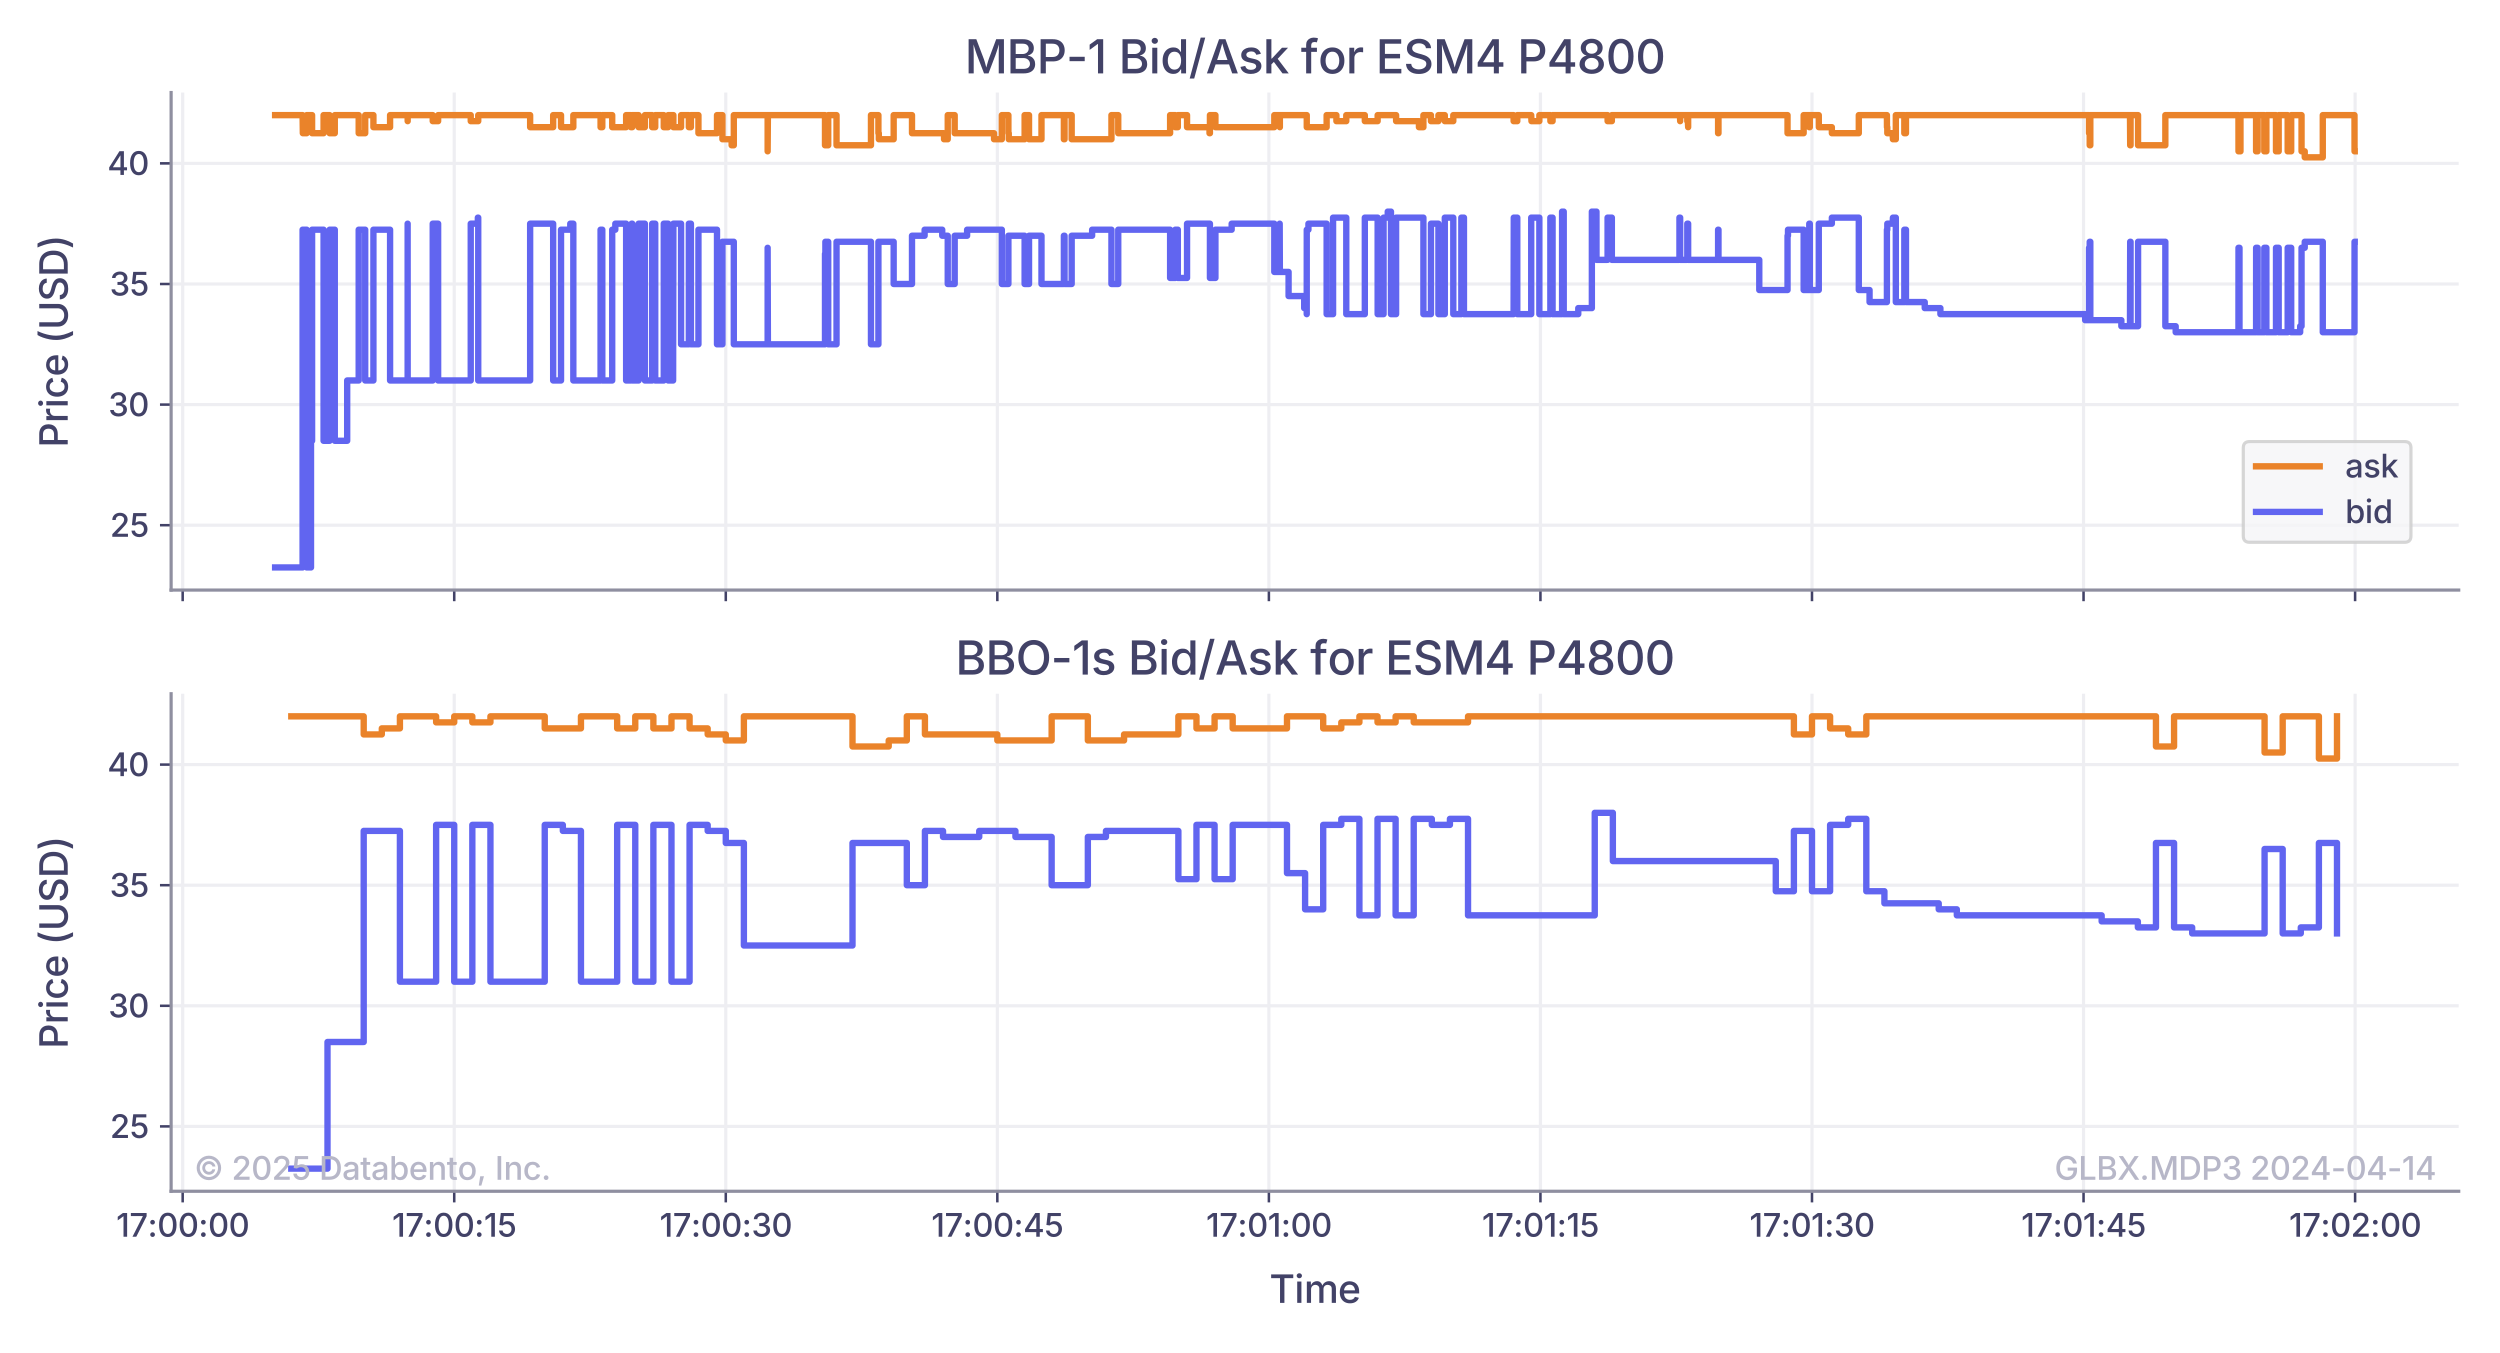 <?xml version="1.0" encoding="utf-8" standalone="no"?>
<!DOCTYPE svg PUBLIC "-//W3C//DTD SVG 1.1//EN"
  "http://www.w3.org/Graphics/SVG/1.1/DTD/svg11.dtd">
<svg xmlns:xlink="http://www.w3.org/1999/xlink" width="784.8pt" height="424.8pt" viewBox="0 0 784.8 424.8" xmlns="http://www.w3.org/2000/svg" version="1.1">
 <defs>
  <style type="text/css">*{stroke-linejoin: round; stroke-linecap: butt}</style>
 </defs>
 <g id="figure_1">
  <g id="patch_1">
   <path d="M 0 424.8
L 784.8 424.8
L 784.8 0
L 0 0
z
" style="fill: #ffffff"/>
  </g>
  <g id="axes_1">
   <g id="patch_2">
    <path d="M 53.72 185.23
L 771.84 185.23
L 771.84 29.04
L 53.72 29.04
L 53.72 185.23
z
" style="fill: none"/>
   </g>
   <g id="matplotlib.axis_1">
    <g id="xtick_1">
     <g id="line2d_1">
      <path d="M 57.345 185.23
L 57.345 29.04
" clip-path="url(#pe5debb27d8)" style="fill: none; stroke: #eeeef2; stroke-linecap: square"/>
     </g>
     <g id="line2d_2">
      <defs>
       <path id="m7001ca7675" d="M 0 0
L 0 3.5
" style="stroke: #424267; stroke-width: 0.8"/>
      </defs>
      <g>
       <use xlink:href="#m7001ca7675" x="57.345" y="185.23" style="fill: #424267; stroke: #424267; stroke-width: 0.8"/>
      </g>
     </g>
    </g>
    <g id="xtick_2">
     <g id="line2d_3">
      <path d="M 142.591 185.23
L 142.591 29.04
" clip-path="url(#pe5debb27d8)" style="fill: none; stroke: #eeeef2; stroke-linecap: square"/>
     </g>
     <g id="line2d_4">
      <g>
       <use xlink:href="#m7001ca7675" x="142.591" y="185.23" style="fill: #424267; stroke: #424267; stroke-width: 0.8"/>
      </g>
     </g>
    </g>
    <g id="xtick_3">
     <g id="line2d_5">
      <path d="M 227.837 185.23
L 227.837 29.04
" clip-path="url(#pe5debb27d8)" style="fill: none; stroke: #eeeef2; stroke-linecap: square"/>
     </g>
     <g id="line2d_6">
      <g>
       <use xlink:href="#m7001ca7675" x="227.837" y="185.23" style="fill: #424267; stroke: #424267; stroke-width: 0.8"/>
      </g>
     </g>
    </g>
    <g id="xtick_4">
     <g id="line2d_7">
      <path d="M 313.083 185.23
L 313.083 29.04
" clip-path="url(#pe5debb27d8)" style="fill: none; stroke: #eeeef2; stroke-linecap: square"/>
     </g>
     <g id="line2d_8">
      <g>
       <use xlink:href="#m7001ca7675" x="313.083" y="185.23" style="fill: #424267; stroke: #424267; stroke-width: 0.8"/>
      </g>
     </g>
    </g>
    <g id="xtick_5">
     <g id="line2d_9">
      <path d="M 398.329 185.23
L 398.329 29.04
" clip-path="url(#pe5debb27d8)" style="fill: none; stroke: #eeeef2; stroke-linecap: square"/>
     </g>
     <g id="line2d_10">
      <g>
       <use xlink:href="#m7001ca7675" x="398.329" y="185.23" style="fill: #424267; stroke: #424267; stroke-width: 0.8"/>
      </g>
     </g>
    </g>
    <g id="xtick_6">
     <g id="line2d_11">
      <path d="M 483.575 185.23
L 483.575 29.04
" clip-path="url(#pe5debb27d8)" style="fill: none; stroke: #eeeef2; stroke-linecap: square"/>
     </g>
     <g id="line2d_12">
      <g>
       <use xlink:href="#m7001ca7675" x="483.575" y="185.23" style="fill: #424267; stroke: #424267; stroke-width: 0.8"/>
      </g>
     </g>
    </g>
    <g id="xtick_7">
     <g id="line2d_13">
      <path d="M 568.821 185.23
L 568.821 29.04
" clip-path="url(#pe5debb27d8)" style="fill: none; stroke: #eeeef2; stroke-linecap: square"/>
     </g>
     <g id="line2d_14">
      <g>
       <use xlink:href="#m7001ca7675" x="568.821" y="185.23" style="fill: #424267; stroke: #424267; stroke-width: 0.8"/>
      </g>
     </g>
    </g>
    <g id="xtick_8">
     <g id="line2d_15">
      <path d="M 654.067 185.23
L 654.067 29.04
" clip-path="url(#pe5debb27d8)" style="fill: none; stroke: #eeeef2; stroke-linecap: square"/>
     </g>
     <g id="line2d_16">
      <g>
       <use xlink:href="#m7001ca7675" x="654.067" y="185.23" style="fill: #424267; stroke: #424267; stroke-width: 0.8"/>
      </g>
     </g>
    </g>
    <g id="xtick_9">
     <g id="line2d_17">
      <path d="M 739.314 185.23
L 739.314 29.04
" clip-path="url(#pe5debb27d8)" style="fill: none; stroke: #eeeef2; stroke-linecap: square"/>
     </g>
     <g id="line2d_18">
      <g>
       <use xlink:href="#m7001ca7675" x="739.314" y="185.23" style="fill: #424267; stroke: #424267; stroke-width: 0.8"/>
      </g>
     </g>
    </g>
   </g>
   <g id="matplotlib.axis_2">
    <g id="ytick_1">
     <g id="line2d_19">
      <path d="M 53.72 164.878
L 771.84 164.878
" clip-path="url(#pe5debb27d8)" style="fill: none; stroke: #eeeef2; stroke-linecap: square"/>
     </g>
     <g id="line2d_20">
      <defs>
       <path id="m61beb40e9f" d="M 0 0
L -3.5 0
" style="stroke: #424267; stroke-width: 0.8"/>
      </defs>
      <g>
       <use xlink:href="#m61beb40e9f" x="53.72" y="164.878" style="fill: #424267; stroke: #424267; stroke-width: 0.8"/>
      </g>
     </g>
     <g id="text_1">
      <!-- 25 -->
      <g style="fill: #424267" transform="translate(34.533 168.514) scale(0.1 -0.1)">
       <defs>
        <path id="Inter-Medium-32" d="M 450 0
L 450 516
L 2031 2150
Q 2394 2531 2581 2797
Q 2769 3063 2769 3369
Q 2769 3719 2533 3920
Q 2297 4122 1944 4122
Q 1572 4122 1350 3898
Q 1128 3675 1128 3300
L 444 3300
Q 444 3725 641 4045
Q 838 4366 1180 4542
Q 1522 4719 1956 4719
Q 2400 4719 2736 4544
Q 3072 4369 3262 4070
Q 3453 3772 3453 3394
Q 3453 3141 3358 2895
Q 3263 2650 3023 2344
Q 2784 2038 2350 1600
L 1438 647
L 1438 609
L 3525 609
L 3525 0
L 450 0
z
" transform="scale(0.016)"/>
        <path id="Inter-Medium-35" d="M 1897 -63
Q 1463 -63 1122 103
Q 781 269 579 559
Q 378 850 363 1219
L 1056 1219
Q 1081 919 1322 728
Q 1563 538 1897 538
Q 2294 538 2551 806
Q 2809 1075 2809 1494
Q 2809 1775 2687 1997
Q 2566 2219 2353 2345
Q 2141 2472 1866 2472
Q 1653 2472 1440 2398
Q 1228 2325 1100 2209
L 444 2303
L 703 4656
L 3275 4656
L 3275 4047
L 1300 4047
L 1153 2747
L 1178 2747
Q 1316 2884 1542 2970
Q 1769 3056 2031 3056
Q 2456 3056 2789 2856
Q 3122 2656 3314 2306
Q 3506 1956 3506 1506
Q 3506 1053 3300 698
Q 3094 344 2730 140
Q 2366 -63 1897 -63
z
" transform="scale(0.016)"/>
       </defs>
       <use xlink:href="#Inter-Medium-32"/>
       <use xlink:href="#Inter-Medium-35" x="61.621"/>
      </g>
     </g>
    </g>
    <g id="ytick_2">
     <g id="line2d_21">
      <path d="M 53.72 127.014
L 771.84 127.014
" clip-path="url(#pe5debb27d8)" style="fill: none; stroke: #eeeef2; stroke-linecap: square"/>
     </g>
     <g id="line2d_22">
      <g>
       <use xlink:href="#m61beb40e9f" x="53.72" y="127.014" style="fill: #424267; stroke: #424267; stroke-width: 0.8"/>
      </g>
     </g>
     <g id="text_2">
      <!-- 30 -->
      <g style="fill: #424267" transform="translate(34 130.65) scale(0.1 -0.1)">
       <defs>
        <path id="Inter-Medium-33" d="M 2009 -63
Q 1538 -63 1170 100
Q 803 263 589 550
Q 375 838 363 1219
L 1084 1219
Q 1103 909 1365 729
Q 1628 550 2003 550
Q 2409 550 2673 758
Q 2938 966 2938 1303
Q 2938 1650 2672 1870
Q 2406 2091 1928 2091
L 1531 2091
L 1531 2672
L 1928 2672
Q 2313 2672 2555 2873
Q 2797 3075 2797 3409
Q 2797 3731 2584 3926
Q 2372 4122 2016 4122
Q 1678 4122 1418 3942
Q 1159 3763 1147 3444
L 459 3444
Q 472 3822 683 4109
Q 894 4397 1245 4558
Q 1597 4719 2028 4719
Q 2475 4719 2804 4544
Q 3134 4369 3312 4080
Q 3491 3791 3491 3450
Q 3491 3056 3272 2786
Q 3053 2516 2688 2419
L 2688 2384
Q 3153 2313 3406 2014
Q 3659 1716 3659 1278
Q 3659 891 3445 587
Q 3231 284 2859 110
Q 2488 -63 2009 -63
z
" transform="scale(0.016)"/>
        <path id="Inter-Medium-30" d="M 2066 -63
Q 1253 -63 803 562
Q 353 1188 353 2325
Q 353 3456 804 4087
Q 1256 4719 2066 4719
Q 2875 4719 3326 4087
Q 3778 3456 3778 2325
Q 3778 1191 3329 564
Q 2881 -63 2066 -63
z
M 2066 547
Q 2550 547 2811 1012
Q 3072 1478 3072 2325
Q 3072 3175 2811 3644
Q 2550 4113 2066 4113
Q 1581 4113 1318 3642
Q 1056 3172 1056 2325
Q 1056 1478 1318 1012
Q 1581 547 2066 547
z
" transform="scale(0.016)"/>
       </defs>
       <use xlink:href="#Inter-Medium-33"/>
       <use xlink:href="#Inter-Medium-30" x="62.695"/>
      </g>
     </g>
    </g>
    <g id="ytick_3">
     <g id="line2d_23">
      <path d="M 53.72 89.149
L 771.84 89.149
" clip-path="url(#pe5debb27d8)" style="fill: none; stroke: #eeeef2; stroke-linecap: square"/>
     </g>
     <g id="line2d_24">
      <g>
       <use xlink:href="#m61beb40e9f" x="53.72" y="89.149" style="fill: #424267; stroke: #424267; stroke-width: 0.8"/>
      </g>
     </g>
     <g id="text_3">
      <!-- 35 -->
      <g style="fill: #424267" transform="translate(34.425 92.786) scale(0.1 -0.1)">
       <use xlink:href="#Inter-Medium-33"/>
       <use xlink:href="#Inter-Medium-35" x="62.695"/>
      </g>
     </g>
    </g>
    <g id="ytick_4">
     <g id="line2d_25">
      <path d="M 53.72 51.285
L 771.84 51.285
" clip-path="url(#pe5debb27d8)" style="fill: none; stroke: #eeeef2; stroke-linecap: square"/>
     </g>
     <g id="line2d_26">
      <g>
       <use xlink:href="#m61beb40e9f" x="53.72" y="51.285" style="fill: #424267; stroke: #424267; stroke-width: 0.8"/>
      </g>
     </g>
     <g id="text_4">
      <!-- 40 -->
      <g style="fill: #424267" transform="translate(33.708 54.921) scale(0.1 -0.1)">
       <defs>
        <path id="Inter-Medium-34" d="M 356 906
L 356 1481
L 2363 4656
L 3244 4656
L 3244 1513
L 3856 1513
L 3856 906
L 3244 906
L 3244 0
L 2559 0
L 2559 906
L 356 906
z
M 2566 1513
L 2566 3809
L 2528 3809
L 1100 1550
L 1100 1513
L 2566 1513
z
" transform="scale(0.016)"/>
       </defs>
       <use xlink:href="#Inter-Medium-34"/>
       <use xlink:href="#Inter-Medium-30" x="65.625"/>
      </g>
     </g>
    </g>
    <g id="text_5">
     <!-- Price (USD) -->
     <g style="fill: #424267" transform="translate(21.259 140.474) rotate(-90) scale(0.12 -0.12)">
      <defs>
       <path id="Inter-Medium-50" d="M 516 0
L 516 4656
L 2184 4656
Q 2722 4656 3081 4457
Q 3441 4259 3619 3917
Q 3797 3575 3797 3144
Q 3797 2713 3617 2370
Q 3438 2028 3078 1829
Q 2719 1631 2178 1631
L 1228 1631
L 1228 0
L 516 0
z
M 1228 2234
L 2109 2234
Q 2622 2234 2848 2492
Q 3075 2750 3075 3144
Q 3075 3538 2848 3792
Q 2622 4047 2103 4047
L 1228 4047
L 1228 2234
z
" transform="scale(0.016)"/>
       <path id="Inter-Medium-72" d="M 463 0
L 463 3494
L 1128 3494
L 1128 2931
L 1166 2931
Q 1259 3216 1501 3380
Q 1744 3544 2050 3544
Q 2116 3544 2202 3537
Q 2288 3531 2341 3525
L 2341 2869
Q 2303 2878 2197 2892
Q 2091 2906 1981 2906
Q 1622 2906 1386 2686
Q 1150 2466 1150 2122
L 1150 0
L 463 0
z
" transform="scale(0.016)"/>
       <path id="Inter-Medium-69" d="M 463 0
L 463 3494
L 1150 3494
L 1150 0
L 463 0
z
M 806 4028
Q 628 4028 501 4147
Q 375 4266 375 4434
Q 375 4606 501 4725
Q 628 4844 806 4844
Q 984 4844 1112 4725
Q 1240 4606 1240 4434
Q 1240 4266 1112 4147
Q 984 4028 806 4028
z
" transform="scale(0.016)"/>
       <path id="Inter-Medium-63" d="M 1931 -72
Q 1438 -72 1072 153
Q 706 378 503 783
Q 300 1188 300 1728
Q 300 2272 503 2680
Q 706 3088 1072 3313
Q 1438 3538 1931 3538
Q 2475 3538 2870 3264
Q 3266 2991 3394 2506
L 2741 2350
Q 2669 2622 2461 2789
Q 2253 2956 1934 2956
Q 1619 2956 1411 2790
Q 1203 2625 1101 2345
Q 1000 2066 1000 1728
Q 1000 1394 1101 1117
Q 1203 841 1411 675
Q 1619 509 1934 509
Q 2259 509 2471 682
Q 2684 856 2753 1141
L 3403 984
Q 3275 491 2878 209
Q 2481 -72 1931 -72
z
" transform="scale(0.016)"/>
       <path id="Inter-Medium-65" d="M 1969 -72
Q 1453 -72 1078 150
Q 703 372 501 775
Q 300 1178 300 1722
Q 300 2259 498 2668
Q 697 3078 1059 3308
Q 1422 3538 1909 3538
Q 2306 3538 2664 3361
Q 3022 3184 3245 2798
Q 3469 2413 3469 1781
L 3469 1538
L 991 1538
Q 1009 1031 1278 764
Q 1547 497 1975 497
Q 2263 497 2470 622
Q 2678 747 2769 991
L 3416 838
Q 3291 428 2909 178
Q 2528 -72 1969 -72
z
M 994 2050
L 2788 2050
Q 2750 2463 2529 2716
Q 2309 2969 1913 2969
Q 1500 2969 1261 2698
Q 1022 2428 994 2050
z
" transform="scale(0.016)"/>
       <path id="Inter-Medium-20" transform="scale(0.016)"/>
       <path id="Inter-Medium-28" d="M 631 1897
Q 631 2406 734 2965
Q 838 3525 1020 4040
Q 1203 4556 1438 4941
L 2091 4941
Q 1853 4450 1683 3922
Q 1513 3394 1422 2875
Q 1331 2356 1331 1897
Q 1331 1278 1512 626
Q 1694 -25 2091 -872
L 1438 -872
Q 1038 -200 834 503
Q 631 1206 631 1897
z
" transform="scale(0.016)"/>
       <path id="Inter-Medium-55" d="M 2372 -72
Q 1809 -72 1392 142
Q 975 356 745 734
Q 516 1113 516 1600
L 516 4656
L 1228 4656
L 1228 1659
Q 1228 1188 1536 881
Q 1844 575 2372 575
Q 2897 575 3201 881
Q 3506 1188 3506 1659
L 3506 4656
L 4222 4656
L 4222 1600
Q 4222 1113 3990 734
Q 3759 356 3343 142
Q 2928 -72 2372 -72
z
" transform="scale(0.016)"/>
       <path id="Inter-Medium-53" d="M 2078 -78
Q 1294 -78 828 289
Q 363 656 331 1294
L 1047 1294
Q 1078 913 1375 730
Q 1672 547 2075 547
Q 2519 547 2809 753
Q 3100 959 3100 1297
Q 3100 1600 2845 1748
Q 2591 1897 2216 1997
L 1672 2147
Q 1100 2300 779 2600
Q 459 2900 459 3378
Q 459 3781 676 4082
Q 894 4384 1267 4551
Q 1641 4719 2109 4719
Q 2588 4719 2952 4551
Q 3316 4384 3523 4092
Q 3731 3800 3741 3431
L 3047 3431
Q 3013 3750 2752 3925
Q 2491 4100 2094 4100
Q 1672 4100 1422 3908
Q 1172 3716 1172 3419
Q 1172 3197 1306 3061
Q 1441 2925 1636 2845
Q 1831 2766 2009 2719
L 2463 2600
Q 2684 2544 2920 2448
Q 3156 2353 3356 2201
Q 3556 2050 3679 1826
Q 3803 1603 3803 1288
Q 3803 894 3600 584
Q 3397 275 3011 98
Q 2625 -78 2078 -78
z
" transform="scale(0.016)"/>
       <path id="Inter-Medium-44" d="M 2031 0
L 516 0
L 516 4656
L 2075 4656
Q 2763 4656 3253 4376
Q 3744 4097 4006 3578
Q 4269 3059 4269 2334
Q 4269 1606 4005 1084
Q 3741 563 3239 281
Q 2738 0 2031 0
z
M 1228 625
L 1991 625
Q 2781 625 3175 1067
Q 3569 1509 3569 2334
Q 3569 3156 3180 3593
Q 2791 4031 2028 4031
L 1228 4031
L 1228 625
z
" transform="scale(0.016)"/>
       <path id="Inter-Medium-29" d="M 269 -872
Q 541 -294 708 182
Q 875 659 953 1076
Q 1031 1494 1031 1897
Q 1031 2356 939 2875
Q 847 3394 676 3922
Q 506 4450 269 4941
L 925 4941
Q 1159 4559 1340 4042
Q 1522 3525 1626 2965
Q 1731 2406 1731 1897
Q 1731 1197 1523 494
Q 1316 -209 925 -872
L 269 -872
z
" transform="scale(0.016)"/>
      </defs>
      <use xlink:href="#Inter-Medium-50"/>
      <use xlink:href="#Inter-Medium-72" x="64.16"/>
      <use xlink:href="#Inter-Medium-69" x="102.832"/>
      <use xlink:href="#Inter-Medium-63" x="128.027"/>
      <use xlink:href="#Inter-Medium-65" x="185.742"/>
      <use xlink:href="#Inter-Medium-20" x="244.482"/>
      <use xlink:href="#Inter-Medium-28" x="271.143"/>
      <use xlink:href="#Inter-Medium-55" x="308.008"/>
      <use xlink:href="#Inter-Medium-53" x="382.031"/>
      <use xlink:href="#Inter-Medium-44" x="446.631"/>
      <use xlink:href="#Inter-Medium-29" x="518.799"/>
     </g>
    </g>
   </g>
   <g id="line2d_27">
    <path d="M 86.362 36.14
L 94.989 36.14
L 95.063 41.819
L 96.272 41.819
L 96.272 36.14
L 97.974 36.14
L 97.974 41.819
L 101.575 41.819
L 101.575 36.14
L 103.476 36.14
L 103.476 41.819
L 105.098 41.819
L 105.098 36.14
L 112.6 36.14
L 112.6 41.819
L 114.646 41.819
L 114.646 36.14
L 117.223 36.14
L 117.223 39.926
L 122.454 39.926
L 122.454 36.14
L 127.966 36.14
L 127.977 38.033
L 127.977 36.14
L 135.841 36.14
L 135.841 38.033
L 137.539 38.033
L 137.539 36.14
L 147.776 36.14
L 147.776 38.033
L 150.127 38.033
L 150.127 36.14
L 166.421 36.14
L 166.421 39.926
L 173.649 39.926
L 173.649 36.14
L 176.118 36.14
L 176.118 39.926
L 179.978 39.926
L 179.978 36.14
L 188.531 36.14
L 188.531 39.926
L 189.076 39.926
L 189.076 36.14
L 192.184 36.14
L 192.184 39.926
L 196.553 39.926
L 196.553 36.14
L 198.046 36.14
L 198.046 39.926
L 198.477 39.926
L 198.477 36.14
L 200.47 36.14
L 200.47 39.926
L 202.44 39.926
L 202.44 36.14
L 204.726 36.14
L 204.726 39.926
L 205.693 39.926
L 205.693 36.14
L 208.37 36.14
L 208.37 39.926
L 209.747 39.926
L 209.747 36.14
L 211.39 36.14
L 211.39 39.926
L 213.803 39.926
L 213.803 36.14
L 216.241 36.14
L 216.241 39.926
L 216.893 39.926
L 216.893 36.14
L 219.255 36.14
L 219.255 41.819
L 225.082 41.819
L 225.082 36.14
L 226.784 36.14
L 226.784 43.712
L 229.668 43.712
L 229.668 45.606
L 230.355 45.606
L 230.355 36.14
L 240.977 36.14
L 240.977 47.499
L 241.061 36.14
L 258.982 36.14
L 258.982 45.606
L 259.995 45.606
L 259.995 36.14
L 262.604 36.14
L 262.604 45.606
L 273.415 45.606
L 273.415 36.14
L 275.751 36.14
L 275.751 41.819
L 275.879 41.819
L 275.879 43.712
L 280.54 43.712
L 280.54 36.14
L 286.294 36.14
L 286.294 41.819
L 296.35 41.819
L 296.35 43.712
L 297.515 43.712
L 297.515 36.14
L 299.697 36.14
L 299.697 41.819
L 312.047 41.819
L 312.047 43.712
L 314.499 43.712
L 314.499 36.14
L 316.556 36.14
L 316.556 41.819
L 316.673 41.819
L 316.673 43.712
L 321.648 43.712
L 321.648 36.14
L 323.032 36.14
L 323.032 43.712
L 326.944 43.712
L 326.944 36.14
L 333.973 36.14
L 333.973 43.712
L 334.178 43.712
L 334.178 36.14
L 336.421 36.14
L 336.421 43.712
L 348.905 43.712
L 348.905 36.14
L 351.038 36.14
L 351.038 41.819
L 367.32 41.819
L 367.32 36.14
L 368.947 36.14
L 368.947 39.926
L 369.746 39.926
L 369.746 36.14
L 372.637 36.14
L 372.637 39.926
L 379.687 39.926
L 379.687 41.819
L 379.821 41.819
L 379.821 36.14
L 381.547 36.14
L 381.547 39.926
L 400.026 39.926
L 400.026 36.14
L 401.722 36.14
L 401.777 39.926
L 401.777 36.14
L 410.217 36.14
L 410.217 39.926
L 416.457 39.926
L 416.457 36.14
L 419.526 36.14
L 419.526 38.033
L 422.622 38.033
L 422.622 36.14
L 428.444 36.14
L 428.444 38.033
L 432.469 38.033
L 432.469 36.14
L 438.266 36.14
L 438.266 38.033
L 445.431 38.033
L 445.431 39.926
L 446.834 39.926
L 446.834 36.14
L 449.204 36.14
L 449.204 38.033
L 451.551 38.033
L 451.551 36.14
L 453.551 36.14
L 453.551 38.033
L 456.216 38.033
L 456.216 36.14
L 475.144 36.14
L 475.157 38.033
L 475.205 38.033
L 476.305 38.033
L 476.305 36.14
L 480.678 36.14
L 480.757 38.033
L 480.757 38.033
L 483.233 38.033
L 483.233 36.14
L 486.687 36.14
L 486.697 38.033
L 486.697 38.033
L 487.386 38.033
L 487.386 36.14
L 504.65 36.14
L 504.659 38.033
L 504.659 38.033
L 505.993 38.033
L 505.993 36.14
L 527.356 36.14
L 527.437 38.033
L 527.437 36.14
L 529.675 36.14
L 529.675 38.033
L 529.846 38.033
L 529.945 39.926
L 529.945 36.14
L 539.344 36.14
L 539.344 41.819
L 539.452 41.819
L 539.467 41.819
L 539.467 36.14
L 561.142 36.14
L 561.142 41.819
L 561.157 41.819
L 566.202 41.819
L 566.202 36.14
L 567.963 36.14
L 567.975 39.926
L 567.975 39.926
L 568.139 39.926
L 568.139 36.14
L 570.953 36.14
L 570.969 39.926
L 570.969 39.926
L 575.054 39.926
L 575.057 41.819
L 575.057 41.819
L 583.513 41.819
L 583.513 36.14
L 592.339 36.14
L 592.353 39.926
L 592.353 39.926
L 592.46 39.926
L 592.462 41.819
L 592.465 41.819
L 594.13 41.819
L 594.23 43.712
L 594.23 43.712
L 595.135 43.712
L 595.135 36.14
L 597.804 36.14
L 597.804 41.819
L 598.322 41.819
L 598.322 36.14
L 655.794 36.14
L 655.794 41.819
L 655.805 41.819
L 655.998 41.819
L 656 45.606
L 656 45.606
L 656.193 45.606
L 656.193 36.14
L 668.642 36.14
L 668.707 45.606
L 668.83 45.606
L 668.83 36.14
L 671.177 36.14
L 671.177 45.606
L 671.187 45.606
L 679.745 45.606
L 679.745 36.14
L 702.694 36.14
L 702.708 47.499
L 702.717 47.499
L 703.33 47.499
L 703.33 36.14
L 708.228 36.14
L 708.228 47.499
L 708.24 47.499
L 708.711 47.499
L 708.711 36.14
L 710.805 36.14
L 710.805 47.499
L 710.811 47.499
L 711.461 47.499
L 711.461 36.14
L 714.48 36.14
L 714.48 47.499
L 714.488 47.499
L 715.325 47.499
L 715.325 36.14
L 718.144 36.14
L 718.144 47.499
L 718.15 47.499
L 719.253 47.499
L 719.253 36.14
L 722.502 36.14
L 722.502 47.499
L 722.511 47.499
L 723.504 47.499
L 723.506 49.392
L 723.506 49.392
L 729.168 49.392
L 729.168 36.14
L 739.122 36.14
L 739.139 47.499
L 739.198 47.499
" clip-path="url(#pe5debb27d8)" style="fill: none; stroke: #ea832a; stroke-width: 2; stroke-linecap: square"/>
   </g>
   <g id="line2d_28">
    <path d="M 86.362 178.13
L 94.989 178.13
L 94.989 72.111
L 95.063 72.111
L 96.272 72.111
L 96.272 178.13
L 97.632 178.13
L 97.632 138.373
L 97.974 138.373
L 97.974 72.111
L 101.575 72.111
L 101.575 138.373
L 103.476 138.373
L 103.476 72.111
L 105.098 72.111
L 105.098 138.373
L 108.987 138.373
L 108.987 119.441
L 112.6 119.441
L 112.6 72.111
L 114.646 72.111
L 114.646 119.441
L 117.223 119.441
L 117.223 72.111
L 122.454 72.111
L 122.454 119.441
L 127.966 119.441
L 127.966 70.217
L 127.977 119.441
L 135.841 119.441
L 135.841 70.217
L 137.539 70.217
L 137.539 119.441
L 147.776 119.441
L 147.776 70.217
L 150.006 70.217
L 150.006 68.324
L 150.127 68.324
L 150.127 119.441
L 166.421 119.441
L 166.421 70.217
L 173.649 70.217
L 173.649 119.441
L 176.118 119.441
L 176.118 72.111
L 179.019 72.111
L 179.019 70.217
L 179.978 70.217
L 179.978 119.441
L 188.531 119.441
L 188.531 72.111
L 189.076 72.111
L 189.076 119.441
L 192.184 119.441
L 192.184 72.111
L 193.159 72.111
L 193.159 70.217
L 196.553 70.217
L 196.553 119.441
L 198.046 119.441
L 198.046 72.111
L 198.28 72.111
L 198.28 70.217
L 198.477 70.217
L 198.477 119.441
L 200.47 119.441
L 200.47 70.217
L 202.44 70.217
L 202.44 119.441
L 204.726 119.441
L 204.726 70.217
L 205.693 70.217
L 205.693 119.441
L 208.37 119.441
L 208.37 70.217
L 209.747 70.217
L 209.747 119.441
L 211.304 119.441
L 211.39 70.217
L 213.803 70.217
L 213.803 108.082
L 216.241 108.082
L 216.241 70.217
L 216.893 70.217
L 216.893 108.082
L 219.255 108.082
L 219.255 72.111
L 225.082 72.111
L 225.082 108.082
L 226.784 108.082
L 226.784 75.897
L 230.355 75.897
L 230.355 108.082
L 240.977 108.082
L 240.977 77.79
L 241.061 108.082
L 258.982 108.082
L 258.982 79.683
L 259.102 79.683
L 259.102 75.897
L 259.995 75.897
L 259.995 108.082
L 262.604 108.082
L 262.604 75.897
L 273.415 75.897
L 273.415 108.082
L 275.751 108.082
L 275.751 75.897
L 280.54 75.897
L 280.54 89.149
L 286.294 89.149
L 286.294 74.004
L 290.258 74.004
L 290.258 72.111
L 295.785 72.111
L 295.785 74.004
L 297.515 74.004
L 297.515 89.149
L 299.697 89.149
L 299.697 74.004
L 303.594 74.004
L 303.594 72.111
L 314.499 72.111
L 314.499 89.149
L 316.556 89.149
L 316.556 74.004
L 321.648 74.004
L 321.648 89.149
L 323.032 89.149
L 323.032 74.004
L 326.944 74.004
L 326.944 89.149
L 333.973 89.149
L 333.973 74.004
L 334.178 74.004
L 334.178 89.149
L 336.421 89.149
L 336.421 74.004
L 342.841 74.004
L 342.841 72.111
L 348.905 72.111
L 348.905 89.149
L 351.038 89.149
L 351.038 72.111
L 367.32 72.111
L 367.32 87.256
L 368.947 87.256
L 368.947 72.111
L 369.746 72.111
L 369.746 87.256
L 372.637 87.256
L 372.637 70.217
L 379.821 70.217
L 379.821 87.256
L 381.547 87.256
L 381.547 72.111
L 386.645 72.111
L 386.645 70.217
L 400.026 70.217
L 400.026 85.363
L 401.722 85.363
L 401.722 70.217
L 401.777 85.363
L 404.513 85.363
L 404.513 92.936
L 409.408 92.936
L 409.408 96.722
L 410.208 96.722
L 410.208 98.616
L 410.217 72.111
L 410.742 72.111
L 410.742 70.217
L 416.457 70.217
L 416.457 98.616
L 418.477 98.616
L 418.477 68.324
L 422.622 68.324
L 422.622 98.616
L 428.444 98.616
L 428.444 68.324
L 432.469 68.324
L 432.469 98.616
L 434.329 98.616
L 434.329 68.324
L 435.637 68.324
L 435.637 66.431
L 436.657 66.431
L 436.657 98.616
L 438.266 98.616
L 438.266 68.324
L 446.834 68.324
L 446.834 98.616
L 449.204 98.616
L 449.204 70.217
L 451.551 70.217
L 451.551 98.616
L 453.551 98.616
L 453.551 68.324
L 456.216 68.324
L 456.216 98.616
L 458.742 98.616
L 458.742 68.324
L 459.567 68.324
L 459.567 98.616
L 475.144 98.616
L 475.203 68.324
L 475.205 68.324
L 476.305 68.324
L 476.305 98.616
L 480.678 98.616
L 480.678 68.324
L 480.757 68.324
L 483.233 68.324
L 483.233 98.616
L 486.687 98.616
L 486.687 68.324
L 486.697 68.324
L 487.386 68.324
L 487.386 98.616
L 490.368 98.616
L 490.368 66.431
L 490.437 66.431
L 490.887 66.431
L 490.887 98.616
L 495.449 98.616
L 495.449 96.722
L 495.45 96.722
L 499.717 96.722
L 499.717 66.431
L 499.728 66.431
L 501.166 66.431
L 501.174 81.577
L 501.174 81.577
L 504.65 81.577
L 504.65 68.324
L 504.659 68.324
L 505.993 68.324
L 505.993 81.577
L 527.212 81.577
L 527.212 68.324
L 527.437 68.324
L 527.437 81.577
L 529.675 81.577
L 529.675 70.217
L 529.945 70.217
L 529.945 81.577
L 539.344 81.577
L 539.344 72.111
L 539.452 72.111
L 539.467 72.111
L 539.467 81.577
L 552.272 81.577
L 552.272 91.043
L 561.142 91.043
L 561.142 74.004
L 561.157 74.004
L 561.282 74.004
L 561.286 72.111
L 561.286 72.111
L 566.202 72.111
L 566.202 91.043
L 567.963 91.043
L 567.963 70.217
L 567.975 70.217
L 568.139 70.217
L 568.139 91.043
L 570.953 91.043
L 570.953 70.217
L 570.969 70.217
L 575.054 70.217
L 575.057 68.324
L 575.057 68.324
L 583.513 68.324
L 583.513 91.043
L 586.892 91.043
L 586.892 94.829
L 592.339 94.829
L 592.339 72.111
L 592.353 72.111
L 592.462 72.111
L 592.463 70.217
L 592.465 70.217
L 594.13 70.217
L 594.23 68.324
L 594.23 68.324
L 595.135 68.324
L 595.135 94.829
L 597.804 94.829
L 597.804 72.111
L 598.322 72.111
L 598.322 94.829
L 604.215 94.829
L 604.215 96.722
L 609.13 96.722
L 609.13 98.616
L 654.57 98.616
L 654.57 100.509
L 655.794 100.509
L 655.794 77.79
L 655.805 77.79
L 655.998 77.79
L 656 75.897
L 656 75.897
L 656.193 75.897
L 656.193 100.509
L 665.934 100.509
L 665.934 102.402
L 668.642 102.402
L 668.707 75.897
L 668.707 75.897
L 668.83 75.897
L 668.83 102.402
L 671.177 102.402
L 671.187 75.897
L 671.187 75.897
L 679.745 75.897
L 679.745 102.402
L 682.989 102.402
L 682.989 104.295
L 702.694 104.295
L 702.708 77.79
L 702.717 77.79
L 703.022 77.79
L 703.022 104.295
L 708.228 104.295
L 708.24 77.79
L 708.24 77.79
L 708.711 77.79
L 708.711 104.295
L 710.805 104.295
L 710.811 77.79
L 710.811 77.79
L 711.461 77.79
L 711.461 104.295
L 714.48 104.295
L 714.488 77.79
L 714.488 77.79
L 715.325 77.79
L 715.325 104.295
L 718.144 104.295
L 718.15 77.79
L 718.15 77.79
L 719.253 77.79
L 719.253 104.295
L 722.069 104.295
L 722.071 102.402
L 722.071 102.402
L 722.502 102.402
L 722.502 77.79
L 722.511 77.79
L 723.504 77.79
L 723.506 75.897
L 723.506 75.897
L 729.168 75.897
L 729.168 104.295
L 739.122 104.295
L 739.139 75.897
L 739.198 75.897
" clip-path="url(#pe5debb27d8)" style="fill: none; stroke: #6165f0; stroke-width: 2; stroke-linecap: square"/>
   </g>
   <g id="patch_3">
    <path d="M 53.72 185.23
L 53.72 29.04
" style="fill: none; stroke: #8f8fa0; stroke-linejoin: miter; stroke-linecap: square"/>
   </g>
   <g id="patch_4">
    <path d="M 53.72 185.23
L 771.84 185.23
" style="fill: none; stroke: #8f8fa0; stroke-linejoin: miter; stroke-linecap: square"/>
   </g>
   <g id="text_6">
    <!-- MBP-1 Bid/Ask for ESM4 P4800 -->
    <g style="fill: #424267" transform="translate(302.88 23.04) scale(0.144 -0.144)">
     <defs>
      <path id="Inter-Medium-4d" d="M 516 0
L 516 4656
L 1566 4656
L 2581 1984
Q 2628 1859 2687 1661
Q 2747 1463 2809 1234
Q 2872 1006 2925 794
Q 2981 1000 3043 1228
Q 3106 1456 3165 1656
Q 3225 1856 3272 1984
L 4272 4656
L 5328 4656
L 5328 0
L 4619 0
L 4619 2506
Q 4619 2763 4626 3167
Q 4634 3572 4644 3963
Q 4563 3678 4475 3400
Q 4388 3122 4309 2886
Q 4231 2650 4178 2506
L 3225 0
L 2616 0
L 1650 2506
Q 1569 2716 1442 3116
Q 1316 3516 1181 3947
Q 1188 3703 1194 3437
Q 1200 3172 1204 2928
Q 1209 2684 1209 2506
L 1209 0
L 516 0
z
" transform="scale(0.016)"/>
      <path id="Inter-Medium-42" d="M 516 0
L 516 4656
L 2231 4656
Q 2725 4656 3050 4493
Q 3375 4331 3536 4054
Q 3697 3778 3697 3434
Q 3697 2997 3465 2764
Q 3234 2531 2909 2450
L 2909 2403
Q 3144 2391 3366 2255
Q 3588 2119 3733 1866
Q 3878 1613 3878 1256
Q 3878 897 3711 612
Q 3544 328 3195 164
Q 2847 0 2306 0
L 516 0
z
M 1228 613
L 2234 613
Q 2738 613 2955 806
Q 3172 1000 3172 1291
Q 3172 1619 2926 1855
Q 2681 2091 2263 2091
L 1228 2091
L 1228 613
z
M 1228 2641
L 2163 2641
Q 2516 2641 2756 2841
Q 2997 3041 2997 3375
Q 2997 3663 2795 3855
Q 2594 4047 2181 4047
L 1228 4047
L 1228 2641
z
" transform="scale(0.016)"/>
      <path id="Inter-Medium-2d" d="M 2516 2263
L 2516 1666
L 447 1666
L 447 2263
L 2516 2263
z
" transform="scale(0.016)"/>
      <path id="Inter-Medium-31" d="M 2141 4656
L 2141 0
L 1434 0
L 1434 4009
L 1403 4009
L 297 3203
L 297 3919
L 1316 4656
L 2141 4656
z
" transform="scale(0.016)"/>
      <path id="Inter-Medium-64" d="M 1763 -69
Q 1338 -69 1008 147
Q 678 363 489 769
Q 300 1175 300 1738
Q 300 2306 490 2709
Q 681 3113 1011 3325
Q 1341 3538 1763 3538
Q 2088 3538 2288 3430
Q 2488 3322 2598 3176
Q 2709 3031 2769 2925
L 2806 2925
L 2806 4656
L 3494 4656
L 3494 0
L 2825 0
L 2825 547
L 2769 547
Q 2706 434 2592 290
Q 2478 147 2278 39
Q 2078 -69 1763 -69
z
M 1913 516
Q 2350 516 2584 856
Q 2819 1197 2819 1744
Q 2819 2288 2587 2620
Q 2356 2953 1913 2953
Q 1609 2953 1407 2793
Q 1206 2634 1104 2361
Q 1003 2088 1003 1744
Q 1003 1397 1106 1119
Q 1209 841 1412 678
Q 1616 516 1913 516
z
" transform="scale(0.016)"/>
      <path id="Inter-Medium-2f" d="M 2241 4875
L 741 -700
L 125 -700
L 1625 4875
L 2241 4875
z
" transform="scale(0.016)"/>
      <path id="Inter-Medium-41" d="M 159 0
L 1816 4656
L 2691 4656
L 4378 0
L 3606 0
L 3178 1228
L 1347 1228
L 931 0
L 159 0
z
M 1550 1822
L 2969 1822
L 2700 2591
Q 2606 2869 2497 3236
Q 2388 3603 2250 4097
Q 2113 3597 2005 3226
Q 1897 2856 1809 2591
L 1550 1822
z
" transform="scale(0.016)"/>
      <path id="Inter-Medium-73" d="M 1716 -72
Q 1147 -72 773 173
Q 400 419 306 884
L 953 1019
Q 1094 484 1722 484
Q 2056 484 2251 623
Q 2447 763 2447 956
Q 2447 1288 1956 1397
L 1369 1531
Q 406 1747 406 2497
Q 406 2809 579 3043
Q 753 3278 1058 3408
Q 1363 3538 1759 3538
Q 2325 3538 2647 3295
Q 2969 3053 3081 2666
L 2466 2531
Q 2400 2716 2237 2855
Q 2075 2994 1766 2994
Q 1481 2994 1290 2866
Q 1100 2738 1100 2541
Q 1100 2366 1226 2258
Q 1353 2150 1641 2084
L 2203 1959
Q 3156 1744 3156 1016
Q 3156 697 2973 451
Q 2791 206 2466 67
Q 2141 -72 1716 -72
z
" transform="scale(0.016)"/>
      <path id="Inter-Medium-6b" d="M 463 0
L 463 4656
L 1150 4656
L 1150 2019
L 1213 2019
L 2591 3494
L 3416 3494
L 2009 1988
L 3513 0
L 2663 0
L 1484 1566
L 1150 1231
L 1150 0
L 463 0
z
" transform="scale(0.016)"/>
      <path id="Inter-Medium-66" d="M 2194 3494
L 2194 2934
L 1413 2934
L 1413 0
L 725 0
L 725 2934
L 63 2934
L 63 3494
L 725 3494
L 725 3894
Q 725 4219 870 4437
Q 1016 4656 1252 4765
Q 1488 4875 1766 4875
Q 1972 4875 2120 4842
Q 2269 4809 2341 4781
L 2181 4225
Q 2131 4238 2056 4256
Q 1981 4275 1875 4275
Q 1628 4275 1520 4153
Q 1413 4031 1413 3800
L 1413 3494
L 2194 3494
z
" transform="scale(0.016)"/>
      <path id="Inter-Medium-6f" d="M 1931 -72
Q 1441 -72 1073 153
Q 706 378 503 783
Q 300 1188 300 1728
Q 300 2272 503 2680
Q 706 3088 1073 3313
Q 1441 3538 1931 3538
Q 2425 3538 2792 3313
Q 3159 3088 3362 2680
Q 3566 2272 3566 1728
Q 3566 1188 3362 783
Q 3159 378 2792 153
Q 2425 -72 1931 -72
z
M 1931 509
Q 2250 509 2458 676
Q 2666 844 2767 1120
Q 2869 1397 2869 1728
Q 2869 2063 2767 2342
Q 2666 2622 2458 2789
Q 2250 2956 1931 2956
Q 1616 2956 1409 2789
Q 1203 2622 1101 2342
Q 1000 2063 1000 1728
Q 1000 1397 1101 1120
Q 1203 844 1409 676
Q 1616 509 1931 509
z
" transform="scale(0.016)"/>
      <path id="Inter-Medium-45" d="M 516 0
L 516 4656
L 3447 4656
L 3447 4044
L 1228 4044
L 1228 2656
L 3291 2656
L 3291 2047
L 1228 2047
L 1228 613
L 3466 613
L 3466 0
L 516 0
z
" transform="scale(0.016)"/>
      <path id="Inter-Medium-38" d="M 2013 -63
Q 1522 -63 1148 106
Q 775 275 564 569
Q 353 863 353 1241
Q 353 1534 475 1784
Q 597 2034 811 2201
Q 1025 2369 1294 2416
L 1294 2441
Q 941 2525 731 2814
Q 522 3103 522 3478
Q 522 3834 714 4114
Q 906 4394 1243 4556
Q 1581 4719 2013 4719
Q 2441 4719 2777 4556
Q 3113 4394 3308 4114
Q 3503 3834 3503 3478
Q 3503 3103 3290 2814
Q 3078 2525 2738 2441
L 2738 2416
Q 2997 2369 3211 2201
Q 3425 2034 3551 1784
Q 3678 1534 3678 1241
Q 3678 863 3464 569
Q 3250 275 2875 106
Q 2500 -63 2013 -63
z
M 2013 516
Q 2441 516 2695 728
Q 2950 941 2950 1288
Q 2950 1647 2683 1880
Q 2416 2113 2013 2113
Q 1603 2113 1337 1881
Q 1072 1650 1072 1288
Q 1072 941 1325 728
Q 1578 516 2013 516
z
M 2013 2678
Q 2356 2678 2582 2881
Q 2809 3084 2809 3413
Q 2809 3741 2587 3937
Q 2366 4134 2013 4134
Q 1653 4134 1434 3937
Q 1216 3741 1216 3413
Q 1216 3084 1437 2881
Q 1659 2678 2013 2678
z
" transform="scale(0.016)"/>
     </defs>
     <use xlink:href="#Inter-Medium-4d"/>
     <use xlink:href="#Inter-Medium-42" x="91.26"/>
     <use xlink:href="#Inter-Medium-50" x="156.934"/>
     <use xlink:href="#Inter-Medium-2d" x="221.094"/>
     <use xlink:href="#Inter-Medium-31" x="267.334"/>
     <use xlink:href="#Inter-Medium-20" x="308.838"/>
     <use xlink:href="#Inter-Medium-42" x="335.498"/>
     <use xlink:href="#Inter-Medium-69" x="401.172"/>
     <use xlink:href="#Inter-Medium-64" x="426.367"/>
     <use xlink:href="#Inter-Medium-2f" x="488.184"/>
     <use xlink:href="#Inter-Medium-41" x="525.146"/>
     <use xlink:href="#Inter-Medium-73" x="596.045"/>
     <use xlink:href="#Inter-Medium-6b" x="649.902"/>
     <use xlink:href="#Inter-Medium-20" x="705.811"/>
     <use xlink:href="#Inter-Medium-66" x="732.471"/>
     <use xlink:href="#Inter-Medium-6f" x="770.41"/>
     <use xlink:href="#Inter-Medium-72" x="830.811"/>
     <use xlink:href="#Inter-Medium-20" x="869.482"/>
     <use xlink:href="#Inter-Medium-45" x="896.143"/>
     <use xlink:href="#Inter-Medium-53" x="956.445"/>
     <use xlink:href="#Inter-Medium-4d" x="1021.045"/>
     <use xlink:href="#Inter-Medium-34" x="1112.305"/>
     <use xlink:href="#Inter-Medium-20" x="1177.93"/>
     <use xlink:href="#Inter-Medium-50" x="1204.59"/>
     <use xlink:href="#Inter-Medium-34" x="1268.75"/>
     <use xlink:href="#Inter-Medium-38" x="1334.375"/>
     <use xlink:href="#Inter-Medium-30" x="1397.314"/>
     <use xlink:href="#Inter-Medium-30" x="1461.865"/>
    </g>
   </g>
   <g id="legend_1">
    <g id="patch_5">
     <path d="M 706.212 170.236
L 754.847 170.236
Q 756.846 170.236 756.846 168.237
L 756.846 140.617
Q 756.846 138.617 754.847 138.617
L 706.212 138.617
Q 704.212 138.617 704.212 140.617
L 704.212 168.237
Q 704.212 170.236 706.212 170.236
z
" style="fill: #f5f5f7; opacity: 0.8; stroke: #cccccc; stroke-linejoin: miter"/>
    </g>
    <g id="line2d_29">
     <path d="M 708.211 146.389
L 718.207 146.389
L 718.207 146.389
L 728.203 146.389
L 728.203 146.389
" style="fill: none; stroke: #ea832a; stroke-width: 2; stroke-linecap: square"/>
    </g>
    <g id="text_7">
     <!-- ask -->
     <g style="fill: #424267" transform="translate(736.2 149.888) scale(0.1 -0.1)">
      <defs>
       <path id="Inter-Medium-61" d="M 1441 -78
Q 1106 -78 839 45
Q 572 169 415 406
Q 259 644 259 988
Q 259 1284 375 1476
Q 491 1669 684 1780
Q 878 1891 1117 1947
Q 1356 2003 1603 2031
Q 2066 2084 2275 2123
Q 2484 2163 2484 2347
L 2484 2366
Q 2484 2656 2314 2817
Q 2144 2978 1816 2978
Q 1472 2978 1275 2828
Q 1078 2678 1006 2500
L 359 2669
Q 478 2981 700 3172
Q 922 3363 1208 3450
Q 1494 3538 1806 3538
Q 2016 3538 2253 3488
Q 2491 3438 2700 3308
Q 2909 3178 3040 2937
Q 3172 2697 3172 2319
L 3172 0
L 2506 0
L 2506 478
L 2472 478
Q 2369 272 2117 97
Q 1866 -78 1441 -78
z
M 1594 475
Q 1872 475 2072 586
Q 2272 697 2380 875
Q 2488 1053 2488 1259
L 2488 1706
Q 2438 1656 2273 1620
Q 2109 1584 1928 1559
Q 1747 1534 1641 1522
Q 1350 1481 1142 1364
Q 934 1247 934 978
Q 934 728 1120 601
Q 1306 475 1594 475
z
" transform="scale(0.016)"/>
      </defs>
      <use xlink:href="#Inter-Medium-61"/>
      <use xlink:href="#Inter-Medium-73" x="56.787"/>
      <use xlink:href="#Inter-Medium-6b" x="110.645"/>
     </g>
    </g>
    <g id="line2d_30">
     <path d="M 708.211 160.699
L 718.207 160.699
L 718.207 160.699
L 728.203 160.699
L 728.203 160.699
" style="fill: none; stroke: #6165f0; stroke-width: 2; stroke-linecap: square"/>
    </g>
    <g id="text_8">
     <!-- bid -->
     <g style="fill: #424267" transform="translate(736.2 164.198) scale(0.1 -0.1)">
      <defs>
       <path id="Inter-Medium-62" d="M 2197 -69
Q 1878 -69 1678 39
Q 1478 147 1364 290
Q 1250 434 1188 547
L 1131 547
L 1131 0
L 463 0
L 463 4656
L 1150 4656
L 1150 2925
L 1188 2925
Q 1247 3031 1358 3176
Q 1469 3322 1669 3430
Q 1869 3538 2197 3538
Q 2616 3538 2945 3325
Q 3275 3113 3465 2709
Q 3656 2306 3656 1738
Q 3656 1175 3468 769
Q 3281 363 2951 147
Q 2622 -69 2197 -69
z
M 2044 516
Q 2344 516 2545 678
Q 2747 841 2850 1119
Q 2953 1397 2953 1744
Q 2953 2088 2851 2361
Q 2750 2634 2548 2793
Q 2347 2953 2044 2953
Q 1600 2953 1369 2620
Q 1138 2288 1138 1744
Q 1138 1197 1372 856
Q 1606 516 2044 516
z
" transform="scale(0.016)"/>
      </defs>
      <use xlink:href="#Inter-Medium-62"/>
      <use xlink:href="#Inter-Medium-69" x="61.816"/>
      <use xlink:href="#Inter-Medium-64" x="87.012"/>
     </g>
    </g>
   </g>
  </g>
  <g id="axes_2">
   <g id="patch_6">
    <path d="M 53.72 373.96
L 771.84 373.96
L 771.84 217.77
L 53.72 217.77
L 53.72 373.96
z
" style="fill: none"/>
   </g>
   <g id="matplotlib.axis_3">
    <g id="xtick_10">
     <g id="line2d_31">
      <path d="M 57.345 373.96
L 57.345 217.77
" clip-path="url(#pa7e4b41539)" style="fill: none; stroke: #eeeef2; stroke-linecap: square"/>
     </g>
     <g id="line2d_32">
      <g>
       <use xlink:href="#m7001ca7675" x="57.345" y="373.96" style="fill: #424267; stroke: #424267; stroke-width: 0.8"/>
      </g>
     </g>
     <g id="text_9">
      <!-- 17:00:00 -->
      <g style="fill: #424267" transform="translate(36.48 388.232) scale(0.1 -0.1)">
       <defs>
        <path id="Inter-Medium-37" d="M 600 0
L 2625 4009
L 2625 4047
L 281 4047
L 281 4656
L 3372 4656
L 3372 4022
L 1347 0
L 600 0
z
" transform="scale(0.016)"/>
        <path id="Inter-Medium-3a" d="M 972 -47
Q 778 -47 643 86
Q 509 219 509 413
Q 509 606 643 740
Q 778 875 972 875
Q 1166 875 1298 740
Q 1431 606 1431 413
Q 1431 219 1298 86
Q 1166 -47 972 -47
z
M 972 2385
Q 778 2385 643 2518
Q 509 2651 509 2845
Q 509 3038 643 3172
Q 778 3307 972 3307
Q 1166 3307 1298 3172
Q 1431 3038 1431 2845
Q 1431 2651 1298 2518
Q 1166 2385 972 2385
z
" transform="scale(0.016)"/>
       </defs>
       <use xlink:href="#Inter-Medium-31"/>
       <use xlink:href="#Inter-Medium-37" x="41.504"/>
       <use xlink:href="#Inter-Medium-3a" x="98.633"/>
       <use xlink:href="#Inter-Medium-30" x="128.955"/>
       <use xlink:href="#Inter-Medium-30" x="193.506"/>
       <use xlink:href="#Inter-Medium-3a" x="258.057"/>
       <use xlink:href="#Inter-Medium-30" x="288.379"/>
       <use xlink:href="#Inter-Medium-30" x="352.93"/>
      </g>
     </g>
    </g>
    <g id="xtick_11">
     <g id="line2d_33">
      <path d="M 142.591 373.96
L 142.591 217.77
" clip-path="url(#pa7e4b41539)" style="fill: none; stroke: #eeeef2; stroke-linecap: square"/>
     </g>
     <g id="line2d_34">
      <g>
       <use xlink:href="#m7001ca7675" x="142.591" y="373.96" style="fill: #424267; stroke: #424267; stroke-width: 0.8"/>
      </g>
     </g>
     <g id="text_10">
      <!-- 17:00:15 -->
      <g style="fill: #424267" transform="translate(123.09 388.232) scale(0.1 -0.1)">
       <use xlink:href="#Inter-Medium-31"/>
       <use xlink:href="#Inter-Medium-37" x="41.504"/>
       <use xlink:href="#Inter-Medium-3a" x="98.633"/>
       <use xlink:href="#Inter-Medium-30" x="128.955"/>
       <use xlink:href="#Inter-Medium-30" x="193.506"/>
       <use xlink:href="#Inter-Medium-3a" x="258.057"/>
       <use xlink:href="#Inter-Medium-31" x="288.379"/>
       <use xlink:href="#Inter-Medium-35" x="329.883"/>
      </g>
     </g>
    </g>
    <g id="xtick_12">
     <g id="line2d_35">
      <path d="M 227.837 373.96
L 227.837 217.77
" clip-path="url(#pa7e4b41539)" style="fill: none; stroke: #eeeef2; stroke-linecap: square"/>
     </g>
     <g id="line2d_36">
      <g>
       <use xlink:href="#m7001ca7675" x="227.837" y="373.96" style="fill: #424267; stroke: #424267; stroke-width: 0.8"/>
      </g>
     </g>
     <g id="text_11">
      <!-- 17:00:30 -->
      <g style="fill: #424267" transform="translate(207.064 388.232) scale(0.1 -0.1)">
       <use xlink:href="#Inter-Medium-31"/>
       <use xlink:href="#Inter-Medium-37" x="41.504"/>
       <use xlink:href="#Inter-Medium-3a" x="98.633"/>
       <use xlink:href="#Inter-Medium-30" x="128.955"/>
       <use xlink:href="#Inter-Medium-30" x="193.506"/>
       <use xlink:href="#Inter-Medium-3a" x="258.057"/>
       <use xlink:href="#Inter-Medium-33" x="288.379"/>
       <use xlink:href="#Inter-Medium-30" x="351.074"/>
      </g>
     </g>
    </g>
    <g id="xtick_13">
     <g id="line2d_37">
      <path d="M 313.083 373.96
L 313.083 217.77
" clip-path="url(#pa7e4b41539)" style="fill: none; stroke: #eeeef2; stroke-linecap: square"/>
     </g>
     <g id="line2d_38">
      <g>
       <use xlink:href="#m7001ca7675" x="313.083" y="373.96" style="fill: #424267; stroke: #424267; stroke-width: 0.8"/>
      </g>
     </g>
     <g id="text_12">
      <!-- 17:00:45 -->
      <g style="fill: #424267" transform="translate(292.376 388.232) scale(0.1 -0.1)">
       <use xlink:href="#Inter-Medium-31"/>
       <use xlink:href="#Inter-Medium-37" x="41.504"/>
       <use xlink:href="#Inter-Medium-3a" x="98.633"/>
       <use xlink:href="#Inter-Medium-30" x="128.955"/>
       <use xlink:href="#Inter-Medium-30" x="193.506"/>
       <use xlink:href="#Inter-Medium-3a" x="258.057"/>
       <use xlink:href="#Inter-Medium-34" x="288.379"/>
       <use xlink:href="#Inter-Medium-35" x="354.004"/>
      </g>
     </g>
    </g>
    <g id="xtick_14">
     <g id="line2d_39">
      <path d="M 398.329 373.96
L 398.329 217.77
" clip-path="url(#pa7e4b41539)" style="fill: none; stroke: #eeeef2; stroke-linecap: square"/>
     </g>
     <g id="line2d_40">
      <g>
       <use xlink:href="#m7001ca7675" x="398.329" y="373.96" style="fill: #424267; stroke: #424267; stroke-width: 0.8"/>
      </g>
     </g>
     <g id="text_13">
      <!-- 17:01:00 -->
      <g style="fill: #424267" transform="translate(378.616 388.232) scale(0.1 -0.1)">
       <use xlink:href="#Inter-Medium-31"/>
       <use xlink:href="#Inter-Medium-37" x="41.504"/>
       <use xlink:href="#Inter-Medium-3a" x="98.633"/>
       <use xlink:href="#Inter-Medium-30" x="128.955"/>
       <use xlink:href="#Inter-Medium-31" x="193.506"/>
       <use xlink:href="#Inter-Medium-3a" x="235.01"/>
       <use xlink:href="#Inter-Medium-30" x="265.332"/>
       <use xlink:href="#Inter-Medium-30" x="329.883"/>
      </g>
     </g>
    </g>
    <g id="xtick_15">
     <g id="line2d_41">
      <path d="M 483.575 373.96
L 483.575 217.77
" clip-path="url(#pa7e4b41539)" style="fill: none; stroke: #eeeef2; stroke-linecap: square"/>
     </g>
     <g id="line2d_42">
      <g>
       <use xlink:href="#m7001ca7675" x="483.575" y="373.96" style="fill: #424267; stroke: #424267; stroke-width: 0.8"/>
      </g>
     </g>
     <g id="text_14">
      <!-- 17:01:15 -->
      <g style="fill: #424267" transform="translate(465.226 388.232) scale(0.1 -0.1)">
       <use xlink:href="#Inter-Medium-31"/>
       <use xlink:href="#Inter-Medium-37" x="41.504"/>
       <use xlink:href="#Inter-Medium-3a" x="98.633"/>
       <use xlink:href="#Inter-Medium-30" x="128.955"/>
       <use xlink:href="#Inter-Medium-31" x="193.506"/>
       <use xlink:href="#Inter-Medium-3a" x="235.01"/>
       <use xlink:href="#Inter-Medium-31" x="265.332"/>
       <use xlink:href="#Inter-Medium-35" x="306.836"/>
      </g>
     </g>
    </g>
    <g id="xtick_16">
     <g id="line2d_43">
      <path d="M 568.821 373.96
L 568.821 217.77
" clip-path="url(#pa7e4b41539)" style="fill: none; stroke: #eeeef2; stroke-linecap: square"/>
     </g>
     <g id="line2d_44">
      <g>
       <use xlink:href="#m7001ca7675" x="568.821" y="373.96" style="fill: #424267; stroke: #424267; stroke-width: 0.8"/>
      </g>
     </g>
     <g id="text_15">
      <!-- 17:01:30 -->
      <g style="fill: #424267" transform="translate(549.2 388.232) scale(0.1 -0.1)">
       <use xlink:href="#Inter-Medium-31"/>
       <use xlink:href="#Inter-Medium-37" x="41.504"/>
       <use xlink:href="#Inter-Medium-3a" x="98.633"/>
       <use xlink:href="#Inter-Medium-30" x="128.955"/>
       <use xlink:href="#Inter-Medium-31" x="193.506"/>
       <use xlink:href="#Inter-Medium-3a" x="235.01"/>
       <use xlink:href="#Inter-Medium-33" x="265.332"/>
       <use xlink:href="#Inter-Medium-30" x="328.027"/>
      </g>
     </g>
    </g>
    <g id="xtick_17">
     <g id="line2d_45">
      <path d="M 654.067 373.96
L 654.067 217.77
" clip-path="url(#pa7e4b41539)" style="fill: none; stroke: #eeeef2; stroke-linecap: square"/>
     </g>
     <g id="line2d_46">
      <g>
       <use xlink:href="#m7001ca7675" x="654.067" y="373.96" style="fill: #424267; stroke: #424267; stroke-width: 0.8"/>
      </g>
     </g>
     <g id="text_16">
      <!-- 17:01:45 -->
      <g style="fill: #424267" transform="translate(634.513 388.232) scale(0.1 -0.1)">
       <use xlink:href="#Inter-Medium-31"/>
       <use xlink:href="#Inter-Medium-37" x="41.504"/>
       <use xlink:href="#Inter-Medium-3a" x="98.633"/>
       <use xlink:href="#Inter-Medium-30" x="128.955"/>
       <use xlink:href="#Inter-Medium-31" x="193.506"/>
       <use xlink:href="#Inter-Medium-3a" x="235.01"/>
       <use xlink:href="#Inter-Medium-34" x="265.332"/>
       <use xlink:href="#Inter-Medium-35" x="330.957"/>
      </g>
     </g>
    </g>
    <g id="xtick_18">
     <g id="line2d_47">
      <path d="M 739.314 373.96
L 739.314 217.77
" clip-path="url(#pa7e4b41539)" style="fill: none; stroke: #eeeef2; stroke-linecap: square"/>
     </g>
     <g id="line2d_48">
      <g>
       <use xlink:href="#m7001ca7675" x="739.314" y="373.96" style="fill: #424267; stroke: #424267; stroke-width: 0.8"/>
      </g>
     </g>
     <g id="text_17">
      <!-- 17:02:00 -->
      <g style="fill: #424267" transform="translate(718.595 388.232) scale(0.1 -0.1)">
       <use xlink:href="#Inter-Medium-31"/>
       <use xlink:href="#Inter-Medium-37" x="41.504"/>
       <use xlink:href="#Inter-Medium-3a" x="98.633"/>
       <use xlink:href="#Inter-Medium-30" x="128.955"/>
       <use xlink:href="#Inter-Medium-32" x="193.506"/>
       <use xlink:href="#Inter-Medium-3a" x="255.127"/>
       <use xlink:href="#Inter-Medium-30" x="285.449"/>
       <use xlink:href="#Inter-Medium-30" x="350"/>
      </g>
     </g>
    </g>
    <g id="text_18">
     <!-- Time -->
     <g style="fill: #424267" transform="translate(398.498 409.002) scale(0.12 -0.12)">
      <defs>
       <path id="Inter-Medium-54" d="M 281 4044
L 281 4656
L 3897 4656
L 3897 4044
L 2450 4044
L 2450 0
L 1734 0
L 1734 4044
L 281 4044
z
" transform="scale(0.016)"/>
       <path id="Inter-Medium-6d" d="M 463 0
L 463 3494
L 1116 3494
L 1131 2841
Q 1266 3203 1534 3378
Q 1803 3553 2116 3553
Q 2456 3553 2681 3359
Q 2906 3166 3009 2819
Q 3141 3172 3442 3362
Q 3744 3553 4116 3553
Q 4425 3553 4675 3418
Q 4925 3284 5073 3018
Q 5222 2753 5222 2356
L 5222 0
L 4534 0
L 4534 2288
Q 4534 2638 4339 2794
Q 4144 2950 3878 2950
Q 3553 2950 3367 2750
Q 3181 2550 3181 2238
L 3181 0
L 2503 0
L 2503 2331
Q 2503 2613 2323 2781
Q 2144 2950 1866 2950
Q 1578 2950 1364 2751
Q 1150 2553 1150 2172
L 1150 0
L 463 0
z
" transform="scale(0.016)"/>
      </defs>
      <use xlink:href="#Inter-Medium-54"/>
      <use xlink:href="#Inter-Medium-69" x="65.283"/>
      <use xlink:href="#Inter-Medium-6d" x="90.479"/>
      <use xlink:href="#Inter-Medium-65" x="179.297"/>
     </g>
    </g>
   </g>
   <g id="matplotlib.axis_4">
    <g id="ytick_5">
     <g id="line2d_49">
      <path d="M 53.72 353.608
L 771.84 353.608
" clip-path="url(#pa7e4b41539)" style="fill: none; stroke: #eeeef2; stroke-linecap: square"/>
     </g>
     <g id="line2d_50">
      <g>
       <use xlink:href="#m61beb40e9f" x="53.72" y="353.608" style="fill: #424267; stroke: #424267; stroke-width: 0.8"/>
      </g>
     </g>
     <g id="text_19">
      <!-- 25 -->
      <g style="fill: #424267" transform="translate(34.533 357.244) scale(0.1 -0.1)">
       <use xlink:href="#Inter-Medium-32"/>
       <use xlink:href="#Inter-Medium-35" x="61.621"/>
      </g>
     </g>
    </g>
    <g id="ytick_6">
     <g id="line2d_51">
      <path d="M 53.72 315.744
L 771.84 315.744
" clip-path="url(#pa7e4b41539)" style="fill: none; stroke: #eeeef2; stroke-linecap: square"/>
     </g>
     <g id="line2d_52">
      <g>
       <use xlink:href="#m61beb40e9f" x="53.72" y="315.744" style="fill: #424267; stroke: #424267; stroke-width: 0.8"/>
      </g>
     </g>
     <g id="text_20">
      <!-- 30 -->
      <g style="fill: #424267" transform="translate(34 319.38) scale(0.1 -0.1)">
       <use xlink:href="#Inter-Medium-33"/>
       <use xlink:href="#Inter-Medium-30" x="62.695"/>
      </g>
     </g>
    </g>
    <g id="ytick_7">
     <g id="line2d_53">
      <path d="M 53.72 277.879
L 771.84 277.879
" clip-path="url(#pa7e4b41539)" style="fill: none; stroke: #eeeef2; stroke-linecap: square"/>
     </g>
     <g id="line2d_54">
      <g>
       <use xlink:href="#m61beb40e9f" x="53.72" y="277.879" style="fill: #424267; stroke: #424267; stroke-width: 0.8"/>
      </g>
     </g>
     <g id="text_21">
      <!-- 35 -->
      <g style="fill: #424267" transform="translate(34.425 281.516) scale(0.1 -0.1)">
       <use xlink:href="#Inter-Medium-33"/>
       <use xlink:href="#Inter-Medium-35" x="62.695"/>
      </g>
     </g>
    </g>
    <g id="ytick_8">
     <g id="line2d_55">
      <path d="M 53.72 240.015
L 771.84 240.015
" clip-path="url(#pa7e4b41539)" style="fill: none; stroke: #eeeef2; stroke-linecap: square"/>
     </g>
     <g id="line2d_56">
      <g>
       <use xlink:href="#m61beb40e9f" x="53.72" y="240.015" style="fill: #424267; stroke: #424267; stroke-width: 0.8"/>
      </g>
     </g>
     <g id="text_22">
      <!-- 40 -->
      <g style="fill: #424267" transform="translate(33.708 243.651) scale(0.1 -0.1)">
       <use xlink:href="#Inter-Medium-34"/>
       <use xlink:href="#Inter-Medium-30" x="65.625"/>
      </g>
     </g>
    </g>
    <g id="text_23">
     <!-- Price (USD) -->
     <g style="fill: #424267" transform="translate(21.259 329.204) rotate(-90) scale(0.12 -0.12)">
      <use xlink:href="#Inter-Medium-50"/>
      <use xlink:href="#Inter-Medium-72" x="64.16"/>
      <use xlink:href="#Inter-Medium-69" x="102.832"/>
      <use xlink:href="#Inter-Medium-63" x="128.027"/>
      <use xlink:href="#Inter-Medium-65" x="185.742"/>
      <use xlink:href="#Inter-Medium-20" x="244.482"/>
      <use xlink:href="#Inter-Medium-28" x="271.143"/>
      <use xlink:href="#Inter-Medium-55" x="308.008"/>
      <use xlink:href="#Inter-Medium-53" x="382.031"/>
      <use xlink:href="#Inter-Medium-44" x="446.631"/>
      <use xlink:href="#Inter-Medium-29" x="518.799"/>
     </g>
    </g>
   </g>
   <g id="line2d_57">
    <path d="M 91.443 224.87
L 114.175 224.87
L 114.175 230.549
L 119.858 230.549
L 119.858 228.656
L 125.541 228.656
L 125.541 224.87
L 136.908 224.87
L 136.908 226.763
L 142.591 226.763
L 142.591 224.87
L 148.274 224.87
L 148.274 226.763
L 153.957 226.763
L 153.957 224.87
L 171.006 224.87
L 171.006 228.656
L 182.372 228.656
L 182.372 224.87
L 193.738 224.87
L 193.738 228.656
L 199.421 228.656
L 199.421 224.87
L 205.105 224.87
L 205.105 228.656
L 210.788 228.656
L 210.788 224.87
L 216.471 224.87
L 216.471 228.656
L 222.154 228.656
L 222.154 230.549
L 227.837 230.549
L 227.837 232.442
L 233.52 232.442
L 233.52 224.87
L 267.618 224.87
L 267.618 234.336
L 278.985 234.336
L 278.985 232.442
L 284.668 232.442
L 284.668 224.87
L 290.351 224.87
L 290.351 230.549
L 313.083 230.549
L 313.083 232.442
L 330.132 232.442
L 330.132 224.87
L 341.498 224.87
L 341.498 232.442
L 352.864 232.442
L 352.864 230.549
L 369.914 230.549
L 369.914 224.87
L 375.597 224.87
L 375.597 228.656
L 381.28 228.656
L 381.28 224.87
L 386.963 224.87
L 386.963 228.656
L 404.012 228.656
L 404.012 224.87
L 415.378 224.87
L 415.378 228.656
L 421.061 228.656
L 421.061 226.763
L 426.744 226.763
L 426.744 224.87
L 432.428 224.87
L 432.428 226.763
L 438.111 226.763
L 438.111 224.87
L 443.794 224.87
L 443.794 226.763
L 460.843 226.763
L 460.843 224.87
L 563.138 224.87
L 563.138 230.549
L 568.821 230.549
L 568.821 224.87
L 574.504 224.87
L 574.504 228.656
L 580.187 228.656
L 580.187 230.549
L 585.871 230.549
L 585.871 224.87
L 676.8 224.87
L 676.8 234.336
L 682.483 234.336
L 682.483 224.87
L 710.898 224.87
L 710.898 236.229
L 716.581 236.229
L 716.581 224.87
L 727.947 224.87
L 727.947 238.122
L 733.631 238.122
L 733.631 224.87
L 733.631 224.87
" clip-path="url(#pa7e4b41539)" style="fill: none; stroke: #ea832a; stroke-width: 2; stroke-linecap: square"/>
   </g>
   <g id="line2d_58">
    <path d="M 91.443 366.86
L 102.809 366.86
L 102.809 327.103
L 114.175 327.103
L 114.175 260.841
L 125.541 260.841
L 125.541 308.171
L 136.908 308.171
L 136.908 258.947
L 142.591 258.947
L 142.591 308.171
L 148.274 308.171
L 148.274 258.947
L 153.957 258.947
L 153.957 308.171
L 171.006 308.171
L 171.006 258.947
L 176.689 258.947
L 176.689 260.841
L 182.372 260.841
L 182.372 308.171
L 193.738 308.171
L 193.738 258.947
L 199.421 258.947
L 199.421 308.171
L 205.105 308.171
L 205.105 258.947
L 210.788 258.947
L 210.788 308.171
L 216.471 308.171
L 216.471 258.947
L 222.154 258.947
L 222.154 260.841
L 227.837 260.841
L 227.837 264.627
L 233.52 264.627
L 233.52 296.812
L 267.618 296.812
L 267.618 264.627
L 284.668 264.627
L 284.668 277.879
L 290.351 277.879
L 290.351 260.841
L 296.034 260.841
L 296.034 262.734
L 307.4 262.734
L 307.4 260.841
L 318.766 260.841
L 318.766 262.734
L 330.132 262.734
L 330.132 277.879
L 341.498 277.879
L 341.498 262.734
L 347.181 262.734
L 347.181 260.841
L 369.914 260.841
L 369.914 275.986
L 375.597 275.986
L 375.597 258.947
L 381.28 258.947
L 381.28 275.986
L 386.963 275.986
L 386.963 258.947
L 404.012 258.947
L 404.012 274.093
L 409.695 274.093
L 409.695 285.452
L 415.378 285.452
L 415.378 258.947
L 421.061 258.947
L 421.061 257.054
L 426.744 257.054
L 426.744 287.346
L 432.428 287.346
L 432.428 257.054
L 438.111 257.054
L 438.111 287.346
L 443.794 287.346
L 443.794 257.054
L 449.477 257.054
L 449.477 258.947
L 455.16 258.947
L 455.16 257.054
L 460.843 257.054
L 460.843 287.346
L 500.624 287.346
L 500.624 255.161
L 506.308 255.161
L 506.308 270.307
L 557.455 270.307
L 557.455 279.773
L 563.138 279.773
L 563.138 260.841
L 568.821 260.841
L 568.821 279.773
L 574.504 279.773
L 574.504 258.947
L 580.187 258.947
L 580.187 257.054
L 585.871 257.054
L 585.871 279.773
L 591.554 279.773
L 591.554 283.559
L 608.603 283.559
L 608.603 285.452
L 614.286 285.452
L 614.286 287.346
L 659.751 287.346
L 659.751 289.239
L 671.117 289.239
L 671.117 291.132
L 676.8 291.132
L 676.8 264.627
L 682.483 264.627
L 682.483 291.132
L 688.166 291.132
L 688.166 293.025
L 710.898 293.025
L 710.898 266.52
L 716.581 266.52
L 716.581 293.025
L 722.264 293.025
L 722.264 291.132
L 727.947 291.132
L 727.947 264.627
L 733.631 264.627
L 733.631 293.025
L 733.631 293.025
" clip-path="url(#pa7e4b41539)" style="fill: none; stroke: #6165f0; stroke-width: 2; stroke-linecap: square"/>
   </g>
   <g id="patch_7">
    <path d="M 53.72 373.96
L 53.72 217.77
" style="fill: none; stroke: #8f8fa0; stroke-linejoin: miter; stroke-linecap: square"/>
   </g>
   <g id="patch_8">
    <path d="M 53.72 373.96
L 771.84 373.96
" style="fill: none; stroke: #8f8fa0; stroke-linejoin: miter; stroke-linecap: square"/>
   </g>
   <g id="text_24">
    <!-- © 2025 Databento, Inc. -->
    <g style="fill: #b7b7c8" transform="translate(60.901 370.358) scale(0.1 -0.1)">
     <defs>
      <path id="Inter-Medium-a9" d="M 2925 -72
Q 2428 -72 1993 114
Q 1559 300 1228 631
Q 897 963 711 1397
Q 525 1831 525 2328
Q 525 2825 711 3259
Q 897 3694 1228 4025
Q 1559 4356 1993 4542
Q 2428 4728 2925 4728
Q 3422 4728 3856 4542
Q 4291 4356 4622 4025
Q 4953 3694 5139 3259
Q 5325 2825 5325 2328
Q 5325 1831 5139 1397
Q 4953 963 4622 631
Q 4291 300 3856 114
Q 3422 -72 2925 -72
z
M 2925 538
Q 3297 538 3620 677
Q 3944 816 4191 1062
Q 4438 1309 4577 1632
Q 4716 1956 4716 2328
Q 4716 2700 4577 3023
Q 4438 3347 4191 3594
Q 3944 3841 3620 3980
Q 3297 4119 2925 4119
Q 2553 4119 2229 3980
Q 1906 3841 1659 3594
Q 1413 3347 1273 3023
Q 1134 2700 1134 2328
Q 1134 1956 1273 1632
Q 1413 1309 1659 1062
Q 1906 816 2229 677
Q 2553 538 2925 538
z
M 1619 2325
Q 1619 2694 1798 2995
Q 1978 3297 2279 3476
Q 2581 3656 2950 3656
Q 3269 3656 3539 3517
Q 3809 3378 3986 3140
Q 4163 2903 4206 2606
L 3619 2606
Q 3575 2819 3383 2956
Q 3191 3094 2950 3094
Q 2738 3094 2563 2991
Q 2388 2888 2284 2713
Q 2181 2538 2181 2325
Q 2181 2116 2284 1942
Q 2388 1769 2563 1666
Q 2738 1563 2950 1563
Q 3191 1563 3362 1698
Q 3534 1834 3578 2050
L 4163 2050
Q 4125 1750 3958 1511
Q 3791 1272 3530 1134
Q 3269 997 2950 997
Q 2581 997 2279 1176
Q 1978 1356 1798 1657
Q 1619 1959 1619 2325
z
" transform="scale(0.016)"/>
      <path id="Inter-Medium-74" d="M 1956 3494
L 1956 2934
L 1259 2934
L 1259 944
Q 1259 734 1348 636
Q 1438 538 1641 538
Q 1697 538 1783 550
Q 1869 563 1931 575
L 2053 25
Q 1944 -13 1817 -30
Q 1691 -47 1572 -47
Q 1097 -47 834 198
Q 572 444 572 888
L 572 2934
L 63 2934
L 63 3494
L 572 3494
L 572 4325
L 1259 4325
L 1259 3494
L 1956 3494
z
" transform="scale(0.016)"/>
      <path id="Inter-Medium-6e" d="M 1150 2069
L 1150 0
L 463 0
L 463 3494
L 1119 3494
L 1122 2822
Q 1284 3191 1557 3364
Q 1831 3538 2200 3538
Q 2734 3538 3061 3202
Q 3388 2866 3388 2219
L 3388 0
L 2700 0
L 2700 2134
Q 2700 2513 2503 2725
Q 2306 2938 1963 2938
Q 1613 2938 1381 2711
Q 1150 2484 1150 2069
z
" transform="scale(0.016)"/>
      <path id="Inter-Medium-2c" d="M 394 -1140
L 669 688
L 1410 688
L 894 -1140
L 394 -1140
z
" transform="scale(0.016)"/>
      <path id="Inter-Medium-49" d="M 1228 4656
L 1228 0
L 516 0
L 516 4656
L 1228 4656
z
" transform="scale(0.016)"/>
      <path id="Inter-Medium-2e" d="M 972 -47
Q 778 -47 643 86
Q 509 219 509 413
Q 509 606 643 740
Q 778 875 972 875
Q 1166 875 1298 740
Q 1431 606 1431 413
Q 1431 219 1298 86
Q 1166 -47 972 -47
z
" transform="scale(0.016)"/>
     </defs>
     <use xlink:href="#Inter-Medium-a9"/>
     <use xlink:href="#Inter-Medium-20" x="91.406"/>
     <use xlink:href="#Inter-Medium-32" x="118.066"/>
     <use xlink:href="#Inter-Medium-30" x="179.688"/>
     <use xlink:href="#Inter-Medium-32" x="244.238"/>
     <use xlink:href="#Inter-Medium-35" x="305.859"/>
     <use xlink:href="#Inter-Medium-20" x="366.162"/>
     <use xlink:href="#Inter-Medium-44" x="392.822"/>
     <use xlink:href="#Inter-Medium-61" x="464.99"/>
     <use xlink:href="#Inter-Medium-74" x="521.777"/>
     <use xlink:href="#Inter-Medium-61" x="555.811"/>
     <use xlink:href="#Inter-Medium-62" x="612.598"/>
     <use xlink:href="#Inter-Medium-65" x="674.414"/>
     <use xlink:href="#Inter-Medium-6e" x="733.154"/>
     <use xlink:href="#Inter-Medium-74" x="793.311"/>
     <use xlink:href="#Inter-Medium-6f" x="827.344"/>
     <use xlink:href="#Inter-Medium-2c" x="887.744"/>
     <use xlink:href="#Inter-Medium-20" x="918.066"/>
     <use xlink:href="#Inter-Medium-49" x="944.727"/>
     <use xlink:href="#Inter-Medium-6e" x="971.973"/>
     <use xlink:href="#Inter-Medium-63" x="1032.129"/>
     <use xlink:href="#Inter-Medium-2e" x="1089.844"/>
    </g>
   </g>
   <g id="text_25">
    <!-- GLBX.MDP3 2024-04-14 -->
    <g style="fill: #b7b7c8" transform="translate(644.957 370.358) scale(0.1 -0.1)">
     <defs>
      <path id="Inter-Medium-47" d="M 2472 -63
Q 1841 -63 1362 228
Q 884 519 618 1053
Q 353 1588 353 2325
Q 353 3069 623 3605
Q 894 4141 1366 4430
Q 1838 4719 2441 4719
Q 2944 4719 3353 4523
Q 3763 4328 4030 3983
Q 4297 3638 4375 3184
L 3644 3184
Q 3516 3594 3211 3831
Q 2906 4069 2447 4069
Q 2053 4069 1739 3869
Q 1425 3669 1242 3280
Q 1059 2891 1059 2328
Q 1059 1766 1242 1378
Q 1425 991 1744 789
Q 2063 588 2475 588
Q 3028 588 3367 914
Q 3706 1241 3719 1800
L 2578 1800
L 2578 2388
L 4416 2388
L 4416 1853
Q 4416 1266 4164 836
Q 3913 406 3475 171
Q 3038 -63 2472 -63
z
" transform="scale(0.016)"/>
      <path id="Inter-Medium-4c" d="M 516 0
L 516 4656
L 1228 4656
L 1228 613
L 3338 613
L 3338 0
L 516 0
z
" transform="scale(0.016)"/>
      <path id="Inter-Medium-58" d="M 172 0
L 1841 2384
L 291 4656
L 1119 4656
L 1734 3738
Q 1925 3453 2031 3265
Q 2138 3078 2250 2856
Q 2363 3075 2470 3264
Q 2578 3453 2772 3738
L 3400 4656
L 4209 4656
L 2663 2406
L 4313 0
L 3481 0
L 2722 1113
Q 2550 1366 2451 1530
Q 2353 1694 2244 1900
Q 2138 1700 2036 1533
Q 1934 1366 1759 1113
L 991 0
L 172 0
z
" transform="scale(0.016)"/>
     </defs>
     <use xlink:href="#Inter-Medium-47"/>
     <use xlink:href="#Inter-Medium-4c" x="74.756"/>
     <use xlink:href="#Inter-Medium-42" x="131.299"/>
     <use xlink:href="#Inter-Medium-58" x="196.973"/>
     <use xlink:href="#Inter-Medium-2e" x="267.041"/>
     <use xlink:href="#Inter-Medium-4d" x="297.363"/>
     <use xlink:href="#Inter-Medium-44" x="388.623"/>
     <use xlink:href="#Inter-Medium-50" x="460.791"/>
     <use xlink:href="#Inter-Medium-33" x="524.951"/>
     <use xlink:href="#Inter-Medium-20" x="587.646"/>
     <use xlink:href="#Inter-Medium-32" x="614.307"/>
     <use xlink:href="#Inter-Medium-30" x="675.928"/>
     <use xlink:href="#Inter-Medium-32" x="740.479"/>
     <use xlink:href="#Inter-Medium-34" x="802.1"/>
     <use xlink:href="#Inter-Medium-2d" x="867.725"/>
     <use xlink:href="#Inter-Medium-30" x="913.965"/>
     <use xlink:href="#Inter-Medium-34" x="978.516"/>
     <use xlink:href="#Inter-Medium-2d" x="1044.141"/>
     <use xlink:href="#Inter-Medium-31" x="1090.381"/>
     <use xlink:href="#Inter-Medium-34" x="1131.885"/>
    </g>
   </g>
   <g id="text_26">
    <!-- BBO-1s Bid/Ask for ESM4 P4800 -->
    <g style="fill: #424267" transform="translate(299.945 211.77) scale(0.144 -0.144)">
     <defs>
      <path id="Inter-Medium-4f" d="M 2456 -63
Q 1853 -63 1376 225
Q 900 513 626 1047
Q 353 1581 353 2325
Q 353 3072 626 3608
Q 900 4144 1376 4431
Q 1853 4719 2456 4719
Q 3059 4719 3532 4431
Q 4006 4144 4279 3608
Q 4553 3072 4553 2325
Q 4553 1581 4279 1045
Q 4006 509 3532 223
Q 3059 -63 2456 -63
z
M 2456 588
Q 2853 588 3167 788
Q 3481 988 3664 1375
Q 3847 1763 3847 2325
Q 3847 2891 3664 3280
Q 3481 3669 3167 3869
Q 2853 4069 2456 4069
Q 2056 4069 1740 3869
Q 1425 3669 1242 3280
Q 1059 2891 1059 2325
Q 1059 1763 1242 1375
Q 1425 988 1740 788
Q 2056 588 2456 588
z
" transform="scale(0.016)"/>
     </defs>
     <use xlink:href="#Inter-Medium-42"/>
     <use xlink:href="#Inter-Medium-42" x="65.674"/>
     <use xlink:href="#Inter-Medium-4f" x="131.348"/>
     <use xlink:href="#Inter-Medium-2d" x="208.008"/>
     <use xlink:href="#Inter-Medium-31" x="254.248"/>
     <use xlink:href="#Inter-Medium-73" x="295.752"/>
     <use xlink:href="#Inter-Medium-20" x="349.609"/>
     <use xlink:href="#Inter-Medium-42" x="376.27"/>
     <use xlink:href="#Inter-Medium-69" x="441.943"/>
     <use xlink:href="#Inter-Medium-64" x="467.139"/>
     <use xlink:href="#Inter-Medium-2f" x="528.955"/>
     <use xlink:href="#Inter-Medium-41" x="565.918"/>
     <use xlink:href="#Inter-Medium-73" x="636.816"/>
     <use xlink:href="#Inter-Medium-6b" x="690.674"/>
     <use xlink:href="#Inter-Medium-20" x="746.582"/>
     <use xlink:href="#Inter-Medium-66" x="773.242"/>
     <use xlink:href="#Inter-Medium-6f" x="811.182"/>
     <use xlink:href="#Inter-Medium-72" x="871.582"/>
     <use xlink:href="#Inter-Medium-20" x="910.254"/>
     <use xlink:href="#Inter-Medium-45" x="936.914"/>
     <use xlink:href="#Inter-Medium-53" x="997.217"/>
     <use xlink:href="#Inter-Medium-4d" x="1061.816"/>
     <use xlink:href="#Inter-Medium-34" x="1153.076"/>
     <use xlink:href="#Inter-Medium-20" x="1218.701"/>
     <use xlink:href="#Inter-Medium-50" x="1245.361"/>
     <use xlink:href="#Inter-Medium-34" x="1309.521"/>
     <use xlink:href="#Inter-Medium-38" x="1375.146"/>
     <use xlink:href="#Inter-Medium-30" x="1438.086"/>
     <use xlink:href="#Inter-Medium-30" x="1502.637"/>
    </g>
   </g>
  </g>
 </g>
 <defs>
  <clipPath id="pe5debb27d8">
   <rect x="53.72" y="29.04" width="718.12" height="156.19"/>
  </clipPath>
  <clipPath id="pa7e4b41539">
   <rect x="53.72" y="217.77" width="718.12" height="156.19"/>
  </clipPath>
 </defs>
</svg>

